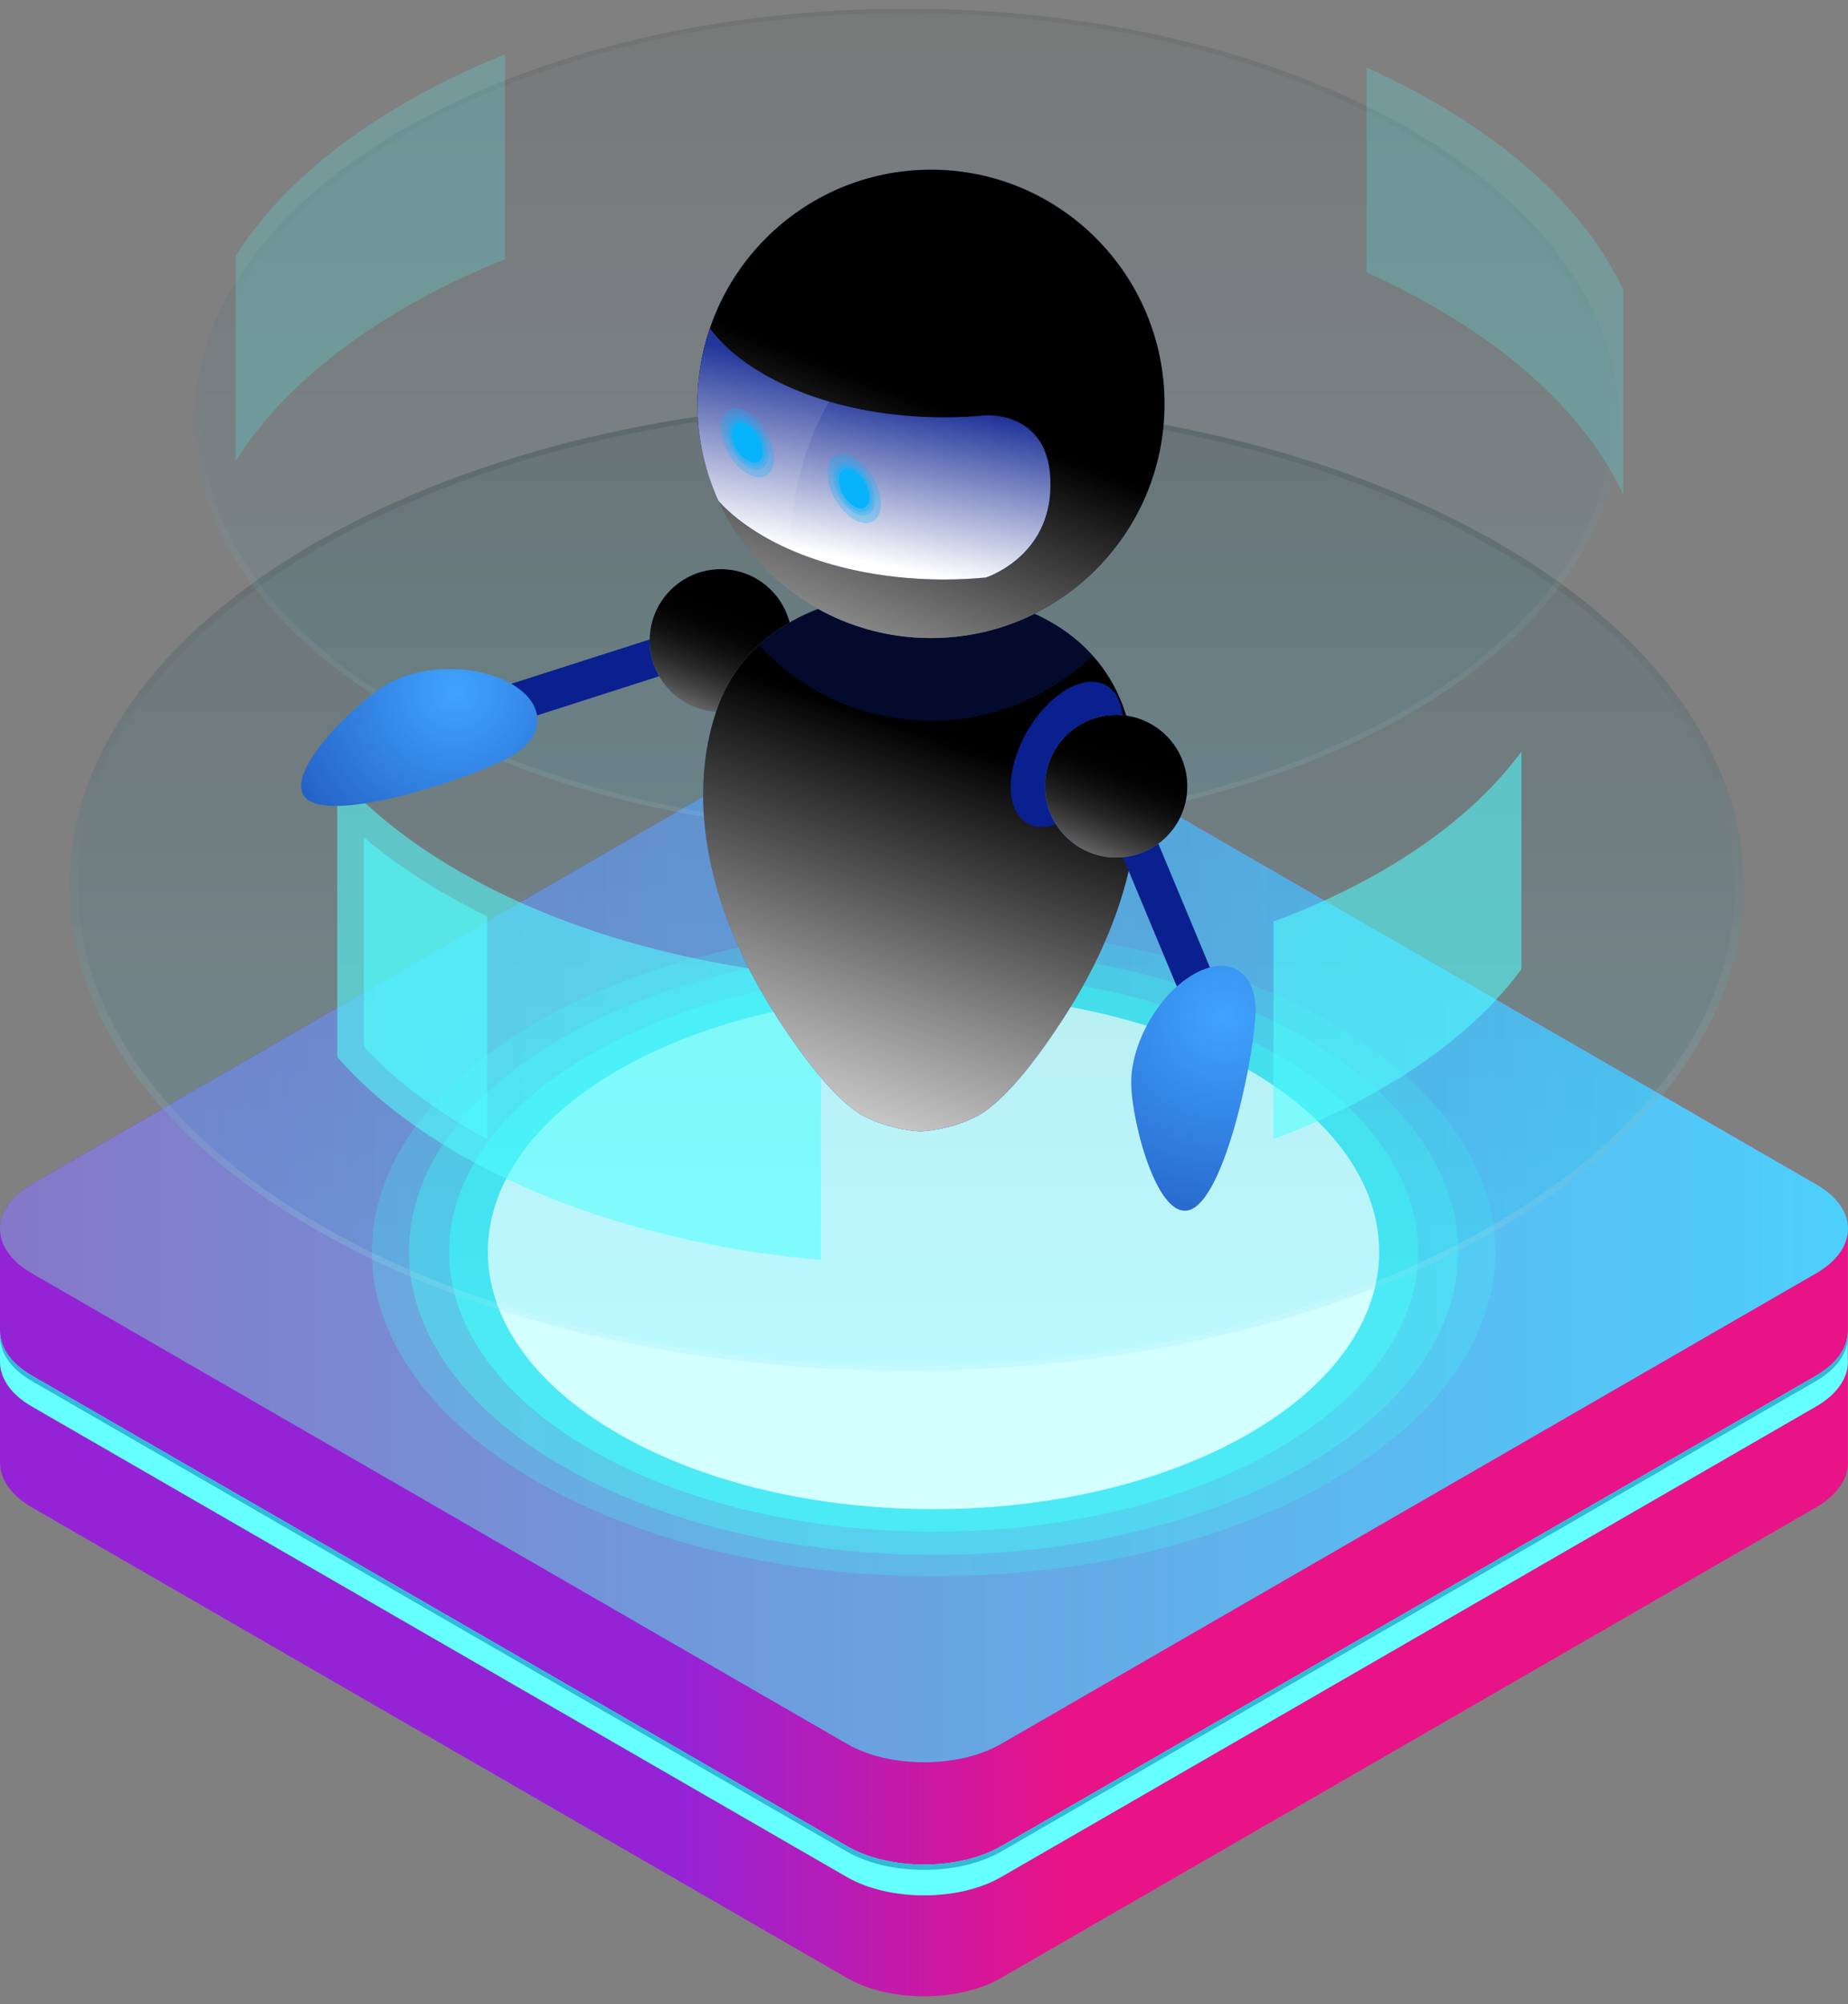 <svg xmlns="http://www.w3.org/2000/svg" width="213" height="231" viewBox="0 0 213 231" fill="none"><rect x="0" y="0" width="213" height="231" fill="#808080" stroke="none"/><g clip-path="url(#clip0_356_3733)"><path d="M209.333 136.489L115.402 82.255C110.509 79.437 102.503 79.437 97.622 82.255L3.667 136.489C1.226 137.904 8.50222e-05 139.755 8.50222e-05 141.618V168.559C-0.012 170.433 1.203 172.308 3.667 173.734L97.61 227.969C102.503 230.798 110.509 230.798 115.39 227.969L209.322 173.734C211.927 172.225 213.142 170.221 212.977 168.228V141.618C212.988 139.755 211.774 137.892 209.322 136.489H209.333Z" fill="url(#paint0_linear_356_3733)"></path><path d="M209.333 136.489C214.226 139.307 214.226 143.929 209.333 146.759L115.402 200.993C110.509 203.823 102.503 203.823 97.622 200.993L3.667 146.759C-1.226 143.929 -1.226 139.307 3.667 136.489L97.61 82.255C102.503 79.437 110.509 79.437 115.39 82.255L209.322 136.489H209.333Z" fill="url(#paint1_linear_356_3733)"></path><path d="M209.333 158.549L115.402 212.783C110.509 215.613 102.503 215.613 97.622 212.783L3.667 158.549C1.214 157.134 8.50222e-05 155.271 8.50222e-05 153.408V156.933C-0.012 158.808 1.203 160.683 3.667 162.109L97.61 216.344C102.503 219.162 110.509 219.162 115.39 216.344L209.322 162.109C211.927 160.6 213.142 158.584 212.977 156.603V153.42C212.988 155.283 211.774 157.134 209.322 158.549H209.333Z" fill="#66FFFF"></path><path d="M209.333 158.549L115.402 212.783C110.509 215.613 102.503 215.613 97.622 212.783L3.667 158.549C1.214 157.134 8.50222e-05 155.271 8.50222e-05 153.408V153.998C-0.012 155.872 1.203 157.747 3.667 159.174L97.61 213.408C102.503 216.226 110.509 216.226 115.39 213.408L209.322 159.174C211.927 157.664 213.142 155.648 212.977 153.668V153.408C212.988 155.271 211.774 157.122 209.322 158.537L209.333 158.549Z" fill="#2FBAD7"></path><path opacity="0.3" d="M153.389 117.861C178.679 132.457 178.679 156.132 153.389 170.728C128.099 185.324 87.105 185.324 61.827 170.728C36.537 156.132 36.537 132.457 61.827 117.849C87.105 103.253 128.111 103.253 153.389 117.849V117.861Z" fill="#4CEAF5"></path><path opacity="0.5" d="M150.371 119.606C173.986 133.235 173.986 155.353 150.371 168.983C126.755 182.624 88.461 182.624 64.846 168.983C41.23 155.353 41.23 133.235 64.846 119.606C88.461 105.965 126.755 105.965 150.371 119.606Z" fill="#4CEAF5"></path><path d="M147.094 121.492C168.905 134.084 168.905 154.505 147.094 167.096C125.282 179.688 89.923 179.688 68.123 167.096C46.312 154.505 46.312 134.084 68.123 121.504C89.935 108.912 125.294 108.912 147.094 121.504V121.492Z" fill="#4CEAF5"></path><path d="M143.922 123.32C163.977 134.898 163.977 153.679 143.922 165.257C123.855 176.835 91.338 176.835 71.283 165.257C51.216 153.679 51.216 134.898 71.283 123.32C91.338 111.742 123.867 111.742 143.922 123.32Z" fill="#D4FFFF"></path><g clip-path="url(#clip1_356_3733)"><path style="mix-blend-mode:screen" opacity="0.14" d="M172.734 62.615C210.422 84.434 210.422 119.812 172.734 141.637C135.046 163.456 73.943 163.456 36.255 141.637C-1.433 119.819 -1.433 84.434 36.255 62.615C73.943 40.797 135.046 40.797 172.734 62.615Z" fill="url(#paint2_linear_356_3733)"></path><path style="mix-blend-mode:screen" opacity="0.14" d="M172.734 62.615C135.046 40.797 73.943 40.797 36.255 62.615C-1.433 84.434 -1.433 119.812 36.255 141.637C73.943 163.456 135.046 163.456 172.734 141.637C210.422 119.819 210.422 84.434 172.734 62.615ZM172.02 141.224C134.725 162.813 74.264 162.813 36.969 141.224C-0.326 119.635 -0.326 84.625 36.969 63.029C74.264 41.44 134.725 41.44 172.02 63.029C209.309 84.618 209.309 119.628 172.02 141.217V141.224Z" fill="url(#paint3_linear_356_3733)"></path><g opacity="0.5"><path style="mix-blend-mode:screen" opacity="0.14" d="M162.565 14.927C194.636 33.495 194.636 63.6 162.565 82.176C130.489 100.744 78.494 100.744 46.424 82.176C14.354 63.607 14.354 33.495 46.424 14.927C78.494 -3.642 130.495 -3.642 162.572 14.927H162.565Z" fill="url(#paint4_linear_356_3733)"></path><path style="mix-blend-mode:screen" opacity="0.14" d="M162.566 14.927C130.489 -3.642 78.494 -3.642 46.417 14.927C14.347 33.495 14.347 63.6 46.417 82.176C78.488 100.744 130.489 100.744 162.559 82.176C194.629 63.607 194.629 33.502 162.559 14.927H162.566ZM161.957 81.821C130.22 100.193 78.769 100.193 47.033 81.821C15.297 63.449 15.297 33.653 47.033 15.281C78.769 -3.091 130.22 -3.091 161.957 15.281C193.693 33.653 193.693 63.449 161.957 81.821Z" fill="url(#paint5_linear_356_3733)"></path></g><path opacity="0.55" d="M94.621 112.629V145.223C79.319 143.87 64.6 139.779 52.808 132.951C47.02 129.602 42.371 125.84 38.868 121.828V89.228C42.371 93.239 47.02 97.002 52.808 100.357C64.593 107.186 79.319 111.276 94.621 112.629Z" fill="#51FFFF"></path><path opacity="0.55" d="M175.359 86.627V111.703C171.693 116.693 166.343 121.368 159.318 125.439C155.428 127.691 151.218 129.648 146.772 131.296V106.22C151.212 104.572 155.422 102.616 159.318 100.364C166.343 96.293 171.693 91.611 175.359 86.627Z" fill="#51FFFF"></path><path opacity="0.55" d="M56.16 105.623C54.477 104.802 52.847 103.935 51.269 103.023C47.805 101.014 44.682 98.84 41.932 96.509V120.646C45.193 124.172 49.364 127.409 54.34 130.285C54.936 130.633 55.545 130.968 56.16 131.303V105.616V105.623Z" fill="#51FFFF"></path><path opacity="0.2" d="M58.19 6.272V29.877C54.137 31.506 50.274 33.37 46.66 35.465C37.716 40.639 31.214 46.693 27.154 53.141V29.536C31.214 23.081 37.716 17.028 46.66 11.854C50.274 9.759 54.144 7.894 58.19 6.272Z" fill="#51FFFF"></path><path opacity="0.2" d="M187.1 33.41V57.015C183.394 49.122 176.178 41.663 165.466 35.465C162.926 33.994 160.267 32.642 157.504 31.394V7.783C160.267 9.03 162.932 10.383 165.466 11.854C176.178 18.058 183.394 25.517 187.1 33.41Z" fill="#51FFFF"></path><path d="M77.652 72.813L52.624 80.837L53.952 85.003L78.98 76.978L77.652 72.813Z" fill="#0A208F"></path><path d="M91.275 73.824C91.275 78.361 87.601 82.044 83.077 82.044C78.553 82.044 74.879 78.361 74.879 73.824C74.879 69.287 78.546 65.603 83.077 65.603C87.608 65.603 91.275 69.28 91.275 73.824Z" fill="url(#paint6_radial_356_3733)"></path><path style="mix-blend-mode:color-dodge" d="M91.275 73.824C91.275 78.361 87.601 82.044 83.077 82.044C78.553 82.044 74.879 78.361 74.879 73.824C74.879 69.287 78.546 65.603 83.077 65.603C87.608 65.603 91.275 69.28 91.275 73.824Z" fill="url(#paint7_linear_356_3733)"></path><path d="M106.099 130.397C106.099 130.397 109.379 130.318 112.587 128.657C115.796 126.995 119.829 121.697 123.031 116.634C132.014 102.419 132.571 89.805 129.408 81.309C126.246 72.813 117.57 68.177 106.105 68.177C94.64 68.177 85.965 72.813 82.796 81.309C79.633 89.805 80.19 102.419 89.173 116.634C92.375 121.697 96.408 126.995 99.61 128.657C102.818 130.318 106.099 130.397 106.099 130.397Z" fill="url(#paint8_radial_356_3733)"></path><path style="mix-blend-mode:color-dodge" d="M106.099 130.397C106.099 130.397 109.379 130.318 112.587 128.657C115.796 126.995 119.829 121.697 123.031 116.634C132.014 102.419 132.571 89.805 129.408 81.309C126.246 72.813 117.57 68.177 106.105 68.177C94.64 68.177 85.965 72.813 82.796 81.309C79.633 89.805 80.19 102.419 89.173 116.634C92.375 121.697 96.408 126.995 99.61 128.657C102.818 130.318 106.099 130.397 106.099 130.397Z" fill="url(#paint9_linear_356_3733)"></path><g style="mix-blend-mode:multiply" opacity="0.3"><path d="M125.932 75.564C121.61 70.751 114.63 68.184 106.099 68.184C98.327 68.184 91.845 70.317 87.484 74.343C92.401 79.713 99.46 83.082 107.31 83.082C114.539 83.082 121.099 80.219 125.938 75.57L125.932 75.564Z" fill="#0A208F"></path></g><path d="M134.221 46.549C134.221 61.453 122.167 73.541 107.303 73.541C92.44 73.541 80.386 61.453 80.386 46.549C80.386 31.644 92.44 19.556 107.303 19.556C122.167 19.556 134.221 31.644 134.221 46.549Z" fill="url(#paint10_radial_356_3733)"></path><path style="mix-blend-mode:color-dodge" d="M134.221 46.549C134.221 61.453 122.167 73.541 107.303 73.541C92.44 73.541 80.386 61.453 80.386 46.549C80.386 31.644 92.44 19.556 107.303 19.556C122.167 19.556 134.221 31.644 134.221 46.549Z" fill="url(#paint11_linear_356_3733)"></path><path d="M121.04 56.792C120.549 64.369 113.628 66.562 113.628 66.562C104.586 67.429 94.981 65.846 88.008 61.808C85.88 60.574 84.145 59.201 82.809 57.737C81.257 54.329 80.386 50.547 80.386 46.555C80.386 43.515 80.897 40.593 81.82 37.862C83.248 39.773 85.31 41.565 88.008 43.121C94.981 47.159 104.593 48.748 113.628 47.882C113.628 47.882 121.656 47.271 121.04 56.798V56.792Z" fill="#0A208F"></path><path style="mix-blend-mode:multiply" d="M121.04 56.792C120.549 64.369 113.628 66.562 113.628 66.562C104.586 67.429 94.981 65.846 88.008 61.808C85.88 60.574 84.145 59.201 82.809 57.737C81.257 54.329 80.386 50.547 80.386 46.555C80.386 43.515 80.897 40.593 81.82 37.862C83.248 39.773 85.31 41.565 88.008 43.121C94.981 47.159 104.593 48.748 113.628 47.882C113.628 47.882 121.656 47.271 121.04 56.798V56.792Z" fill="url(#paint12_linear_356_3733)"></path><path opacity="0.1" d="M88.008 43.121C85.31 41.559 83.248 39.773 81.82 37.862C80.897 40.593 80.386 43.515 80.386 46.555C80.386 50.547 81.257 54.329 82.809 57.737C84.145 59.201 85.88 60.58 88.008 61.808C88.944 62.353 89.933 62.846 90.954 63.299C91.157 58.86 92.106 52.064 95.577 46.293C92.846 45.498 90.286 44.447 88.008 43.121Z" fill="white"></path><path d="M58.975 87.133C55.021 89.425 39.647 94.612 35.692 92.32C31.737 90.029 40.694 81.132 44.649 78.84C48.604 76.549 55.021 76.549 58.975 78.84C62.93 81.132 62.93 84.842 58.975 87.133Z" fill="url(#paint13_radial_356_3733)"></path><path d="M129.421 83.2C129.421 87.337 126.527 92.36 122.959 94.428C119.39 96.496 116.496 94.822 116.496 90.685C116.496 86.549 119.39 81.526 122.959 79.457C126.527 77.389 129.421 79.064 129.421 83.2Z" fill="#0A208F"></path><path d="M132.468 94.74L128.444 96.426L137.212 117.467L141.236 115.781L132.468 94.74Z" fill="#0A208F"></path><path d="M144.71 116.45C144.71 121.033 141.502 136.976 137.547 139.261C133.592 141.552 130.384 129.32 130.384 124.743C130.384 120.167 133.592 114.592 137.547 112.307C141.502 110.016 144.71 111.874 144.71 116.457V116.45Z" fill="url(#paint14_radial_356_3733)"></path><path d="M136.846 90.62C136.846 95.157 133.18 98.84 128.649 98.84C124.118 98.84 120.451 95.157 120.451 90.62C120.451 86.082 124.118 82.399 128.649 82.399C133.18 82.399 136.846 86.076 136.846 90.62Z" fill="url(#paint15_radial_356_3733)"></path><path style="mix-blend-mode:color-dodge" d="M136.846 90.62C136.846 95.157 133.18 98.84 128.649 98.84C124.118 98.84 120.451 95.157 120.451 90.62C120.451 86.082 124.118 82.399 128.649 82.399C133.18 82.399 136.846 86.076 136.846 90.62Z" fill="url(#paint16_linear_356_3733)"></path><g style="mix-blend-mode:color-dodge" opacity="0.3"><path d="M101.528 58.092C101.528 60.061 100.153 60.856 98.451 59.877C96.749 58.893 95.374 56.496 95.374 54.533C95.374 52.563 96.749 51.762 98.451 52.747C100.153 53.732 101.528 56.128 101.528 58.092Z" fill="#07B3FA"></path></g><g style="mix-blend-mode:color-dodge" opacity="0.3"><path d="M100.841 57.697C100.841 59.227 99.767 59.851 98.444 59.083C97.122 58.315 96.048 56.456 96.048 54.927C96.048 53.397 97.122 52.78 98.444 53.541C99.767 54.303 100.841 56.168 100.841 57.697Z" fill="#07B3FA"></path></g><g style="mix-blend-mode:color-dodge" opacity="0.3"><path d="M100.527 57.514C100.527 58.847 99.597 59.385 98.444 58.715C97.299 58.052 96.362 56.43 96.362 55.104C96.362 53.771 97.292 53.233 98.444 53.903C99.597 54.566 100.527 56.187 100.527 57.514Z" fill="#07B3FA"></path></g><g style="mix-blend-mode:color-dodge"><path d="M100.219 57.336C100.219 58.466 99.427 58.925 98.451 58.361C97.475 57.796 96.683 56.417 96.683 55.288C96.683 54.158 97.475 53.699 98.451 54.264C99.427 54.828 100.219 56.207 100.219 57.336Z" fill="#07B3FA"></path></g><g style="mix-blend-mode:color-dodge"><path d="M99.741 57.061C99.741 57.888 99.165 58.216 98.451 57.809C97.737 57.395 97.161 56.391 97.161 55.57C97.161 54.749 97.737 54.408 98.451 54.822C99.165 55.235 99.741 56.24 99.741 57.067V57.061Z" fill="#07B3FA"></path></g><g style="mix-blend-mode:color-dodge"><path d="M99.368 56.844C99.368 57.435 98.955 57.671 98.445 57.376C97.934 57.08 97.528 56.365 97.528 55.78C97.528 55.196 97.94 54.953 98.445 55.248C98.955 55.544 99.368 56.26 99.368 56.844Z" fill="#07B3FA"></path></g><g style="mix-blend-mode:color-dodge" opacity="0.3"><path d="M89.232 52.819C89.232 54.789 87.857 55.583 86.154 54.599C84.452 53.614 83.077 51.224 83.077 49.254C83.077 47.284 84.452 46.489 86.154 47.468C87.857 48.453 89.232 50.849 89.232 52.819Z" fill="#07B3FA"></path></g><g style="mix-blend-mode:color-dodge" opacity="0.3"><path d="M88.551 52.418C88.551 53.948 87.477 54.572 86.155 53.804C84.832 53.036 83.758 51.177 83.758 49.641C83.758 48.111 84.832 47.494 86.155 48.256C87.477 49.024 88.551 50.882 88.551 52.412V52.418Z" fill="#07B3FA"></path></g><g style="mix-blend-mode:color-dodge" opacity="0.3"><path d="M88.237 52.241C88.237 53.574 87.307 54.113 86.154 53.443C85.002 52.78 84.072 51.158 84.072 49.832C84.072 48.505 85.002 47.96 86.154 48.63C87.3 49.293 88.237 50.915 88.237 52.241Z" fill="#07B3FA"></path></g><g style="mix-blend-mode:color-dodge"><path d="M87.922 52.057C87.922 53.187 87.13 53.646 86.155 53.082C85.179 52.517 84.387 51.138 84.387 50.009C84.387 48.879 85.179 48.42 86.155 48.984C87.13 49.549 87.922 50.928 87.922 52.057Z" fill="#07B3FA"></path></g><g style="mix-blend-mode:color-dodge"><path d="M87.445 51.782C87.445 52.609 86.868 52.937 86.155 52.53C85.441 52.117 84.865 51.112 84.865 50.285C84.865 49.457 85.441 49.123 86.155 49.536C86.868 49.95 87.445 50.954 87.445 51.782Z" fill="#07B3FA"></path></g><g style="mix-blend-mode:color-dodge"><path d="M87.078 51.565C87.078 52.156 86.665 52.392 86.161 52.097C85.65 51.801 85.238 51.086 85.238 50.501C85.238 49.917 85.65 49.674 86.161 49.969C86.672 50.265 87.078 50.981 87.078 51.565Z" fill="#07B3FA"></path></g></g></g><defs><linearGradient id="paint0_linear_356_3733" x1="125.034" y1="155.106" x2="78.652" y2="155.106" gradientUnits="userSpaceOnUse"><stop offset="0.05" stop-color="#E81387"></stop><stop offset="1" stop-color="#9523D6"></stop></linearGradient><linearGradient id="paint1_linear_356_3733" x1="223.67" y1="141.63" x2="-226.794" y2="141.63" gradientUnits="userSpaceOnUse"><stop stop-color="#4AD4FF"></stop><stop offset="1" stop-color="#C11A8F"></stop></linearGradient><linearGradient id="paint2_linear_356_3733" x1="104.495" y1="155.794" x2="104.495" y2="28.262" gradientUnits="userSpaceOnUse"><stop stop-color="#1ED6FE"></stop><stop offset="1"></stop></linearGradient><linearGradient id="paint3_linear_356_3733" x1="104.495" y1="154.52" x2="104.495" y2="34.139" gradientUnits="userSpaceOnUse"><stop stop-color="white"></stop><stop offset="1"></stop></linearGradient><linearGradient id="paint4_linear_356_3733" x1="104.495" y1="94.224" x2="104.495" y2="-14.305" gradientUnits="userSpaceOnUse"><stop stop-color="#1ED6FE"></stop><stop offset="1"></stop></linearGradient><linearGradient id="paint5_linear_356_3733" x1="104.495" y1="93.141" x2="104.495" y2="-9.302" gradientUnits="userSpaceOnUse"><stop stop-color="white"></stop><stop offset="1"></stop></linearGradient><radialGradient id="paint6_radial_356_3733" cx="0" cy="0" r="1" gradientUnits="userSpaceOnUse" gradientTransform="translate(80.903 70.81) scale(17.331 17.38)"><stop stop-color="#5ABEFF"></stop><stop offset="1" stop-color="#243AA9"></stop></radialGradient><linearGradient id="paint7_linear_356_3733" x1="77.42" y1="88.341" x2="84.282" y2="70.823" gradientUnits="userSpaceOnUse"><stop stop-color="white"></stop><stop offset="0.1" stop-color="#CFCFCF"></stop><stop offset="0.23" stop-color="#999999"></stop><stop offset="0.37" stop-color="#6A6A6A"></stop><stop offset="0.5" stop-color="#444444"></stop><stop offset="0.63" stop-color="#262626"></stop><stop offset="0.76" stop-color="#111111"></stop><stop offset="0.88" stop-color="#040404"></stop><stop offset="1"></stop></linearGradient><radialGradient id="paint8_radial_356_3733" cx="0" cy="0" r="1" gradientUnits="userSpaceOnUse" gradientTransform="translate(107.284 84.415) scale(50.469 50.611)"><stop stop-color="#5ABEFF"></stop><stop offset="1" stop-color="#243AA9"></stop></radialGradient><linearGradient id="paint9_linear_356_3733" x1="89.461" y1="140.6" x2="108.597" y2="85.203" gradientUnits="userSpaceOnUse"><stop stop-color="white"></stop><stop offset="0.15" stop-color="#DEDEDE"></stop><stop offset="0.48" stop-color="#8C8C8C"></stop><stop offset="0.97" stop-color="#090909"></stop><stop offset="1"></stop></linearGradient><radialGradient id="paint10_radial_356_3733" cx="0" cy="0" r="1" gradientUnits="userSpaceOnUse" gradientTransform="translate(100.173 36.66) scale(56.912 57.072)"><stop stop-color="#5ABEFF"></stop><stop offset="1" stop-color="#243AA9"></stop></radialGradient><linearGradient id="paint11_linear_356_3733" x1="88.734" y1="94.231" x2="107.335" y2="46.735" gradientUnits="userSpaceOnUse"><stop stop-color="white"></stop><stop offset="1"></stop></linearGradient><linearGradient id="paint12_linear_356_3733" x1="98.052" y1="64.474" x2="102.094" y2="43.598" gradientUnits="userSpaceOnUse"><stop stop-color="white"></stop><stop offset="1" stop-color="#0A208F"></stop></linearGradient><radialGradient id="paint13_radial_356_3733" cx="0" cy="0" r="1" gradientUnits="userSpaceOnUse" gradientTransform="translate(52.441 79.661) scale(38.434 38.542)"><stop stop-color="#40A4FF"></stop><stop offset="0.51" stop-color="#2767CB"></stop><stop offset="1" stop-color="#0A208F"></stop></radialGradient><radialGradient id="paint14_radial_356_3733" cx="0" cy="0" r="1" gradientUnits="userSpaceOnUse" gradientTransform="translate(141.109 117.094) scale(52.263 52.41)"><stop stop-color="#40A4FF"></stop><stop offset="1" stop-color="#0A208F"></stop></radialGradient><radialGradient id="paint15_radial_356_3733" cx="0" cy="0" r="1" gradientUnits="userSpaceOnUse" gradientTransform="translate(126.475 87.606) scale(17.332 17.38)"><stop stop-color="#5ABEFF"></stop><stop offset="1" stop-color="#243AA9"></stop></radialGradient><linearGradient id="paint16_linear_356_3733" x1="122.992" y1="105.137" x2="129.854" y2="87.619" gradientUnits="userSpaceOnUse"><stop stop-color="white"></stop><stop offset="0.1" stop-color="#CFCFCF"></stop><stop offset="0.23" stop-color="#999999"></stop><stop offset="0.37" stop-color="#6A6A6A"></stop><stop offset="0.5" stop-color="#444444"></stop><stop offset="0.63" stop-color="#262626"></stop><stop offset="0.76" stop-color="#111111"></stop><stop offset="0.88" stop-color="#040404"></stop><stop offset="1"></stop></linearGradient><clipPath id="clip0_356_3733"><rect width="213" height="229.141" fill="white" transform="translate(0 0.939)"></rect></clipPath><clipPath id="clip1_356_3733"><rect width="220" height="157" fill="white" transform="translate(-19 1)"></rect></clipPath></defs></svg>